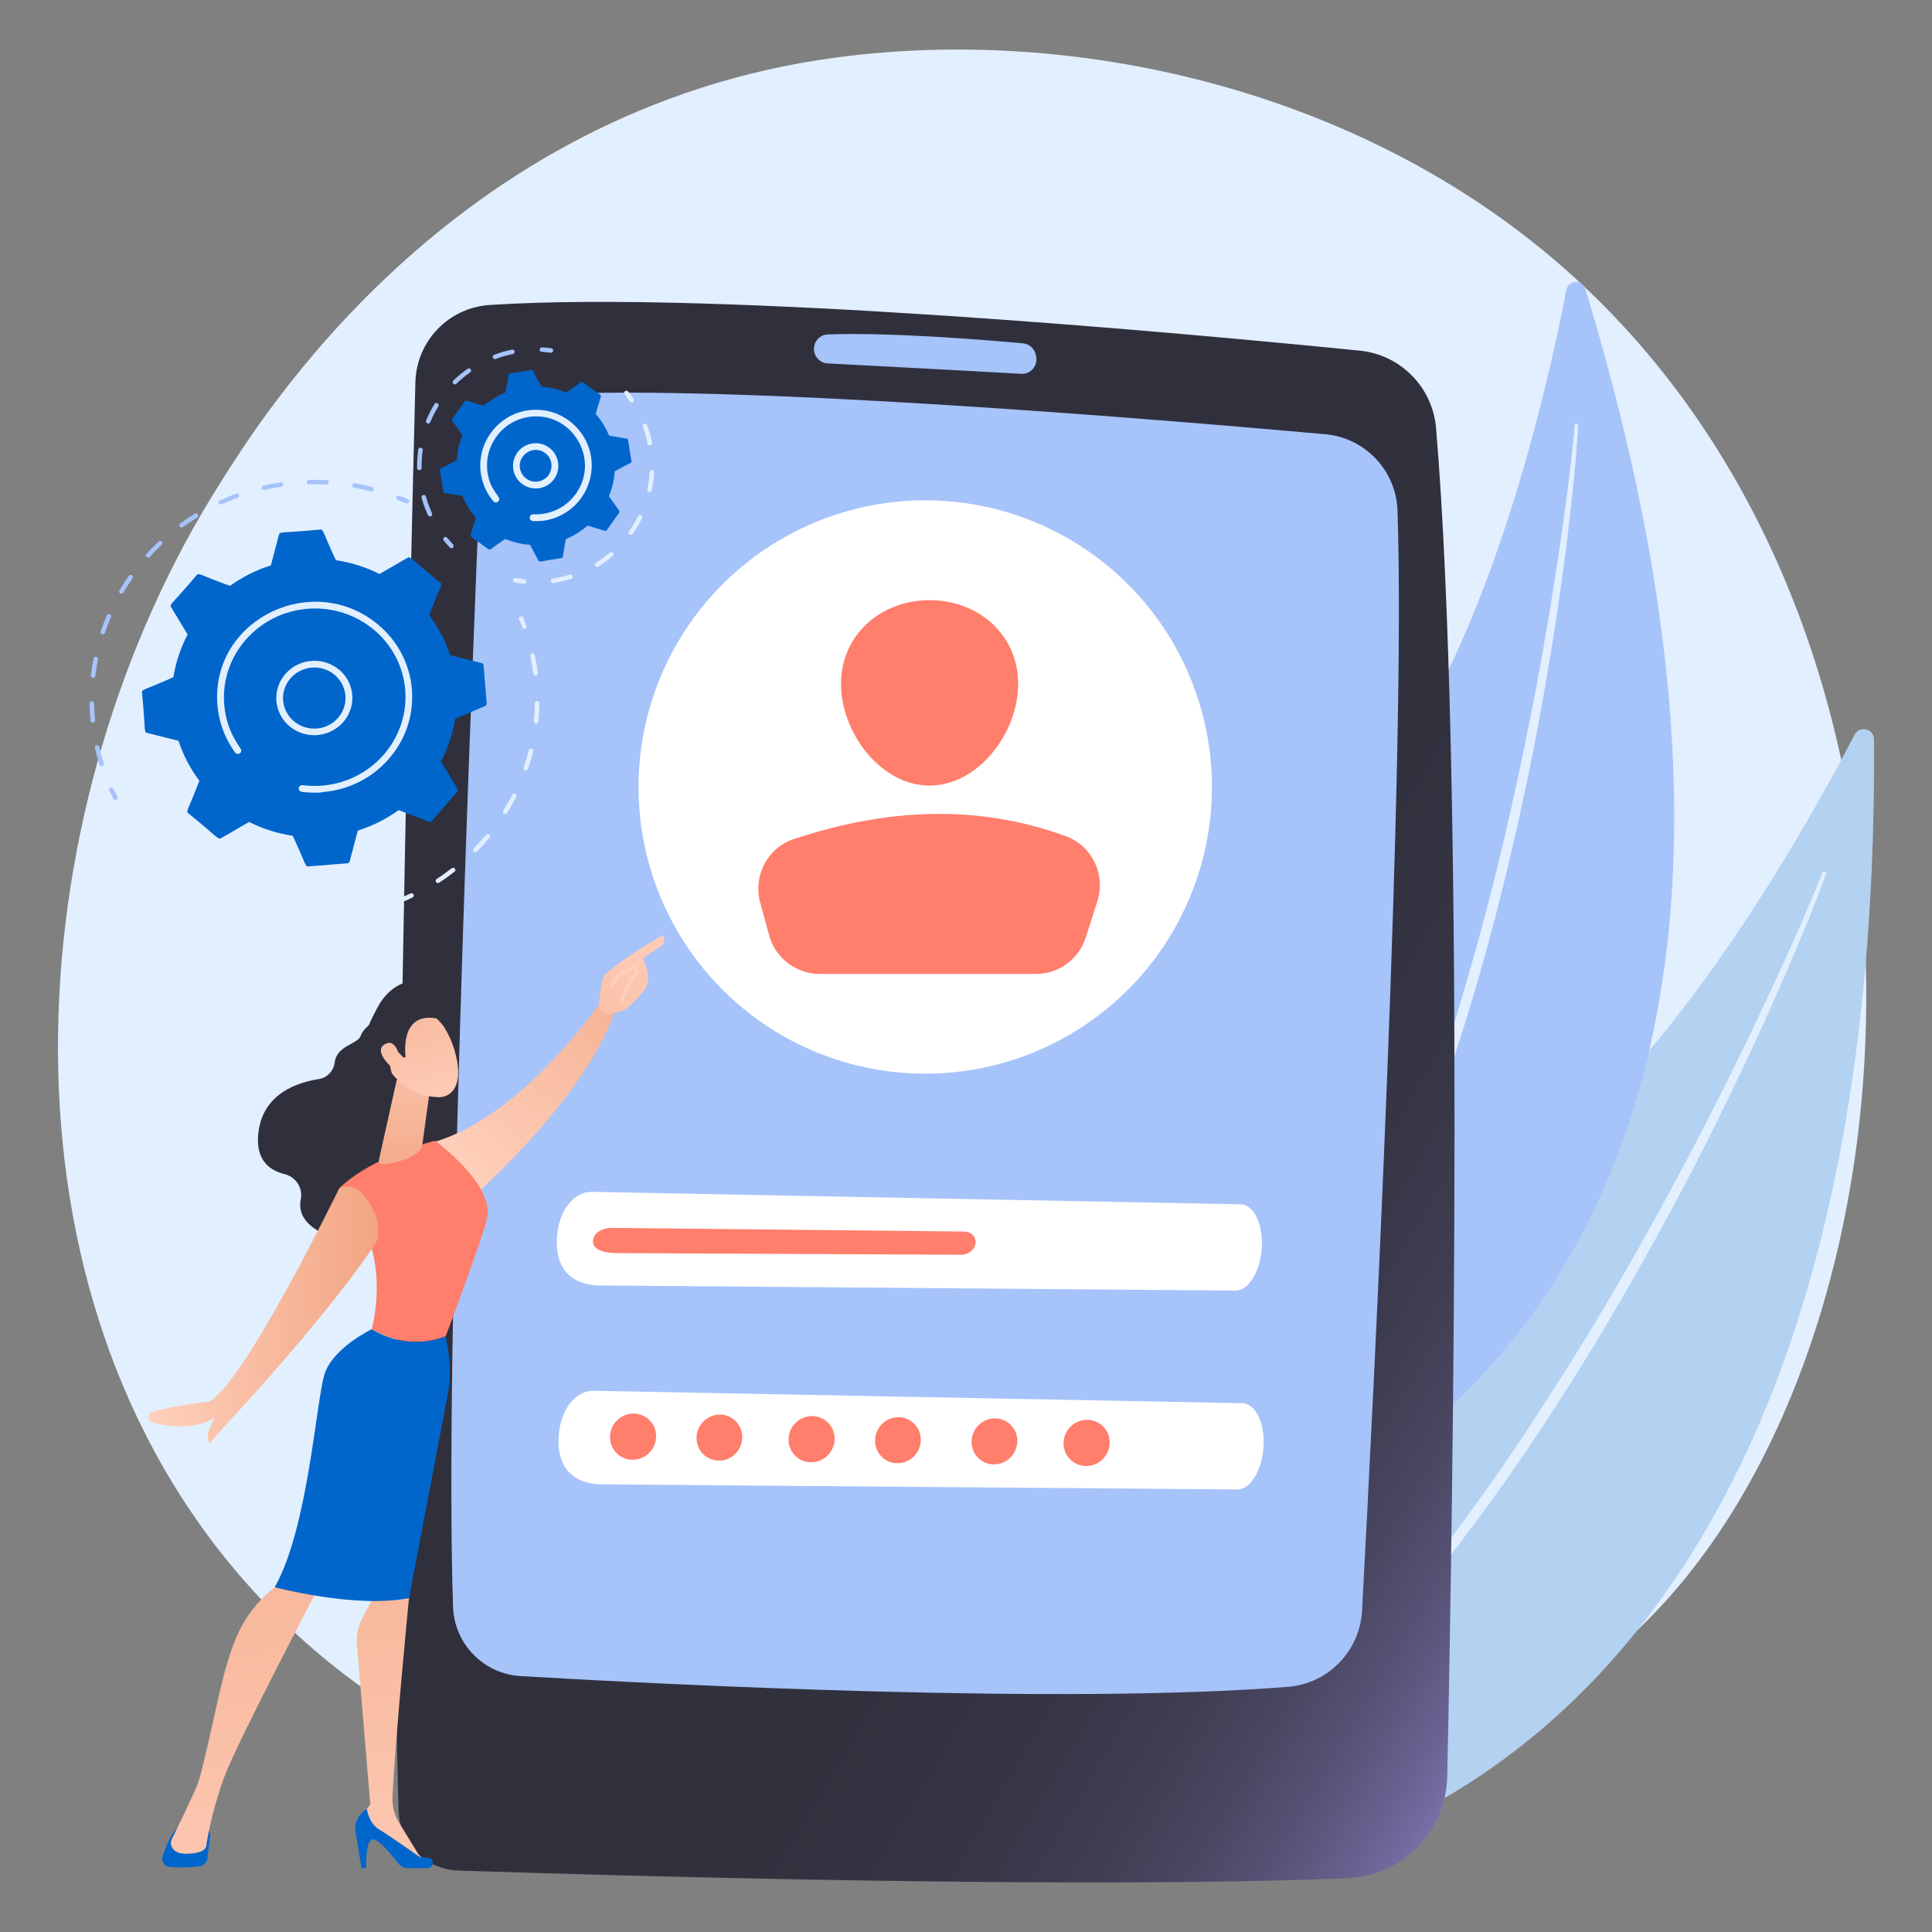 <?xml version="1.0" encoding="UTF-8"?>
<!-- Generator: Adobe Illustrator 27.0.0, SVG Export Plug-In . SVG Version: 6.00 Build 0)  -->
<svg xmlns="http://www.w3.org/2000/svg" xmlns:xlink="http://www.w3.org/1999/xlink" version="1.1" id="Illustration" x="0px" y="0px" viewBox="0 0 2000 2000" style="enable-background:new 0 0 2000 2000;" xml:space="preserve">
<rect x="0" y="0" width="2000" height="2000" fill="#808080" stroke="none"/>
<style type="text/css">
	.st0{fill:#E2EFFF;}
	.st1{fill:#FFFFFF;}
	.st2{opacity:0.3;fill:#0066CC;}
	.st3{fill:#A6C3FA;}
	.st4{fill:url(#SVGID_1_);}
	.st5{fill:#FF7E6C;}
	.st6{fill:#30303C;}
	.st7{fill:url(#SVGID_00000116206498223209509740000005999104390695091873_);}
	.st8{fill:#0066CC;}
	.st9{fill:url(#SVGID_00000116954808554660494170000005967250509175126698_);}
	.st10{fill:url(#SVGID_00000093869718390190025600000000179201750765590156_);}
	.st11{fill:url(#SVGID_00000057840157921290670980000017887308512122309559_);}
	.st12{fill:url(#SVGID_00000175280640847787372950000005598919055061150855_);}
	.st13{fill:url(#SVGID_00000089567888661793910470000005101747955223376294_);}
	.st14{fill:url(#SVGID_00000007408094833762142860000018102205913093129383_);}
	.st15{fill:url(#SVGID_00000036939288962714684950000013930843430790762127_);}
	.st16{fill:url(#SVGID_00000153705533129429402740000012276408064834059144_);}
</style>
<path class="st0" d="M1715,1667.5c-38.4,40.5-74.8,66.6-103.5,87.2C1273.6,1997,873.9,1926.4,789,1909.1  c-125.4-25.5-367.9-74.7-543.2-280.9C-19.4,1316.4,21.9,825,227.6,500.6C265.2,441.3,464,112,868,59.2  c244.5-32,529.5,32.5,735.9,205.4C2037.1,627.6,2006.2,1360.8,1715,1667.5z"></path>
<g>
	<g>
		<path class="st1" d="M1939.9,765.4c-0.1-11-14.9-14.6-20-4.8c-49.1,94.5-185.6,338.2-340.8,450.3    c-252.7,182.5-465.9,520-373.7,737C1205.4,1947.9,1947.8,1965.5,1939.9,765.4z"></path>
		<path class="st2" d="M1939.9,765.4c-0.1-11-14.9-14.6-20-4.8c-49.1,94.5-185.6,338.2-340.8,450.3    c-252.7,182.5-465.9,520-373.7,737C1205.4,1947.9,1947.8,1965.5,1939.9,765.4z"></path>
		<path class="st0" d="M1890.2,904.4c-0.9,3.2-2,5.8-3,8.6l-3.1,8.3l-6.4,16.5c-4.3,11-8.8,21.9-13.3,32.7    c-9,21.7-18.3,43.4-27.9,64.9c-19.1,43.1-39.3,85.6-60.2,127.8c-20.8,42.3-42.8,83.9-65.7,125.1c-22.9,41.2-46.4,82-71.3,122.1    c-49.5,80.2-103.5,157.8-162.7,231.3c-30,36.4-60.9,72.1-93.9,105.8c-33.2,33.5-67.8,65.7-104.6,95.1c-0.8,0.6-2,0.5-2.6-0.3    c-0.6-0.8-0.5-1.9,0.2-2.6l0,0c35.5-30.8,69.3-63.4,101.4-97.6c32.2-34.1,62.4-70.1,91.7-106.8c29.2-36.7,56.9-74.6,83.8-113.1    c26.8-38.5,52.1-78.1,77.1-117.8c49.7-79.7,95.1-162,138.2-245.5c21.5-41.8,42.1-84,62-126.6c10-21.3,19.8-42.7,29.3-64.1l14-32.3    l6.8-16.2l3.3-8.1c1-2.7,2.2-5.6,3-7.9l0.1-0.4c0.3-1,1.4-1.5,2.3-1.1C1890,902.5,1890.5,903.5,1890.2,904.4z"></path>
	</g>
	<g>
		<path class="st3" d="M1641.1,299.1c-3.1-10.1-17.6-9.3-19.6,1c-19.3,100.1-77.9,360.8-189.7,506    c-181.9,236.3-285.4,603.9-141.7,777.9C1290.1,1584,1975.8,1397.6,1641.1,299.1z"></path>
		<path class="st0" d="M1633.5,440.2c0,3.2-0.2,5.9-0.3,8.7l-0.6,8.4l-1.3,16.9c-1,11.2-2.1,22.4-3.2,33.6    c-2.4,22.4-5,44.8-7.8,67.1c-5.8,44.7-12.7,89.2-20.4,133.7c-7.6,44.4-16.4,88.7-26.1,132.7c-9.8,44-20.2,87.9-32.1,131.4    c-23.5,87.1-51.8,172.9-86.1,256.5c-17.6,41.6-36.2,82.7-57.2,122.7c-21.3,39.8-44.3,78.7-70,115.8c-0.6,0.8-1.7,1-2.5,0.5    c-0.8-0.6-1-1.6-0.5-2.5l0,0c24.2-37.9,46.2-77,66.4-117.2c20.2-40.1,38.1-81.3,54.9-122.9c16.8-41.6,31.9-84,46-126.6    c14.1-42.6,26.5-85.8,38.6-129.1c23.8-86.6,43-174.5,59.8-262.8c8.3-44.2,15.7-88.5,22.3-133c3.3-22.2,6.5-44.5,9.4-66.8l4-33.5    l1.8-16.8l0.8-8.4c0.2-2.7,0.5-5.7,0.6-8.1l0-0.4c0-1,0.9-1.8,1.9-1.7C1632.8,438.5,1633.5,439.3,1633.5,440.2z"></path>
	</g>
</g>
<g>
	<linearGradient id="SVGID_1_" gradientUnits="userSpaceOnUse" x1="771.647" y1="1049.499" x2="1715.232" y2="1606.551">
		<stop offset="0" style="stop-color:#30303C"></stop>
		<stop offset="0.422" style="stop-color:#31313E"></stop>
		<stop offset="0.574" style="stop-color:#363545"></stop>
		<stop offset="0.683" style="stop-color:#3E3C50"></stop>
		<stop offset="0.77" style="stop-color:#494661"></stop>
		<stop offset="0.845" style="stop-color:#585377"></stop>
		<stop offset="0.912" style="stop-color:#6A6393"></stop>
		<stop offset="0.971" style="stop-color:#7F76B2"></stop>
		<stop offset="1" style="stop-color:#8C81C5"></stop>
	</linearGradient>
	<path class="st4" d="M430,395.8c-6.5,260.7-27.4,1159.9-17.4,1478.6c1.1,33.8,28.1,60.9,61.9,62c167,5.5,647.3,19.3,920.4,7.9   c56.9-2.4,102.1-48.5,103.3-105.4c5.7-273.6,18.2-1043.3-11.6-1395.8c-3.6-42.2-36.7-75.9-78.9-80.1   c-181.8-18.2-664.8-62.7-900.7-47.3C464.4,318.4,431,353.2,430,395.8z"></path>
	<path class="st3" d="M497.8,476.9c-9.1,213.5-37.9,923.8-28.8,1186.5c1.3,38.4,31.6,69.4,69.9,71.7   c157.9,9.2,562.9,29.6,794.4,11.1c41.7-3.3,74.4-37.1,76.7-78.8c11.7-217.8,45.4-879.2,36.7-1138.9c-1.4-41.4-33.5-75.3-74.8-79   c-170.8-15.3-609.5-51.8-806.3-41.1C528.8,410.2,499.4,439.9,497.8,476.9z"></path>
	<path class="st3" d="M842.6,361.2L842.6,361.2c0,8,6.2,14.6,14.2,15c39.4,2.1,150.5,7.9,200.2,10.8c9.8,0.6,17.5-8.2,15.6-17.9   l-0.3-1.6c-1.3-6.6-6.7-11.5-13.4-12.1c-33.6-3.1-134.8-11.6-201.9-9.2C849,346.4,842.6,353.1,842.6,361.2z"></path>
</g>
<path class="st1" d="M1284.4,1246.7l-671.3-12.9c-21.9-0.4-38.4,25.1-36.6,56.6c1.8,31.3,24.6,40.7,46.1,40.3l656.7,5.3  c13.5-0.2,25.4-20,26.9-44.3C1307.7,1267.2,1298,1247,1284.4,1246.7z"></path>
<path class="st1" d="M1286.2,1452.6l-671.3-12.9c-21.9-0.4-38.4,25.1-36.6,56.6c1.8,31.3,24.6,40.7,46.1,40.3l656.7,5.3  c13.5-0.2,25.4-20,26.9-44.3C1309.5,1473.1,1299.8,1452.9,1286.2,1452.6z"></path>
<path class="st5" d="M998,1274.9l-364.3-3.8c-11.9-0.1-20.8,6.7-19.8,15.2c1,8.4,13.4,10.9,25,10.9l356.4,1.7  c7.3,0,13.8-5.4,14.6-11.9C1010.6,1280.4,1005.4,1275,998,1274.9z"></path>
<g>
	<path class="st6" d="M396.8,1051.6c0,0-19.7,9.6-23.4,20.6c-2.9,8.8-24.7,10-26.9,27.4c-1.1,9-7.8,16.2-16.7,17.5   c-22.3,3.4-56.6,15-62.1,53.7c-4.2,29.5,10.9,40.7,26.7,44.6c11.6,2.8,19.3,14.1,17,25.8c-2.3,11.2,1.1,24.2,20.6,34.5   c43.6,23,87.2-54.5,87.2-54.5l8.9-135.4L396.8,1051.6z"></path>
	
		<linearGradient id="SVGID_00000048480985629411005870000002481154213762907019_" gradientUnits="userSpaceOnUse" x1="465.779" y1="1223.136" x2="689.492" y2="932.581">
		<stop offset="0" style="stop-color:#FFD1BD"></stop>
		<stop offset="1" style="stop-color:#F2A583"></stop>
	</linearGradient>
	<path style="fill:url(#SVGID_00000048480985629411005870000002481154213762907019_);" d="M634.1,1019.5c0,0-87.1,137.8-190.7,164.4   c0,0,20.2,57.5,35.8,64.1c0,0,127.4-106.3,160.2-208.8L634.1,1019.5z"></path>
	<path class="st8" d="M217.5,1900.5l-2.8,23.2c-0.5,4.4-4,7.9-8.4,8.4c-7.4,0.8-19.4,1.7-31.1,0.5c-5.1-0.5-8.5-5.7-6.9-10.6   c2.8-9,8.1-22.4,15.6-30.3h25.7C214.4,1891.7,218.1,1895.8,217.5,1900.5z"></path>
	
		<linearGradient id="SVGID_00000119091933997789931290000007908443868586400129_" gradientUnits="userSpaceOnUse" x1="-1302.671" y1="2108.14" x2="-1231.258" y2="1273.497" gradientTransform="matrix(-1 0 0 1 -875.433 0)">
		<stop offset="0" style="stop-color:#FFD1BD"></stop>
		<stop offset="1" style="stop-color:#F2A583"></stop>
	</linearGradient>
	<path style="fill:url(#SVGID_00000119091933997789931290000007908443868586400129_);" d="M419.1,1628.7l4.3,25.6   c0,0-14.5,147.4-17.1,206.3c-0.4,9.2,2,18.4,6.8,26.3l25.3,41.1l-64.3-37.9l-1.3-7.8l10.5-14.5l-13.8-165.1   c-0.8-9.7,1.2-19.4,5.8-28l13.3-25L419.1,1628.7z"></path>
	<path class="st8" d="M442.7,1933.9h-20.5c-3.8,0-7.5-1.8-9.8-4.8c-6.4-8.3-19.6-24.5-26-25c-8.5-0.6-7.4,29.8-7.4,29.8h-4.8   l-6.1-37.7c-1.5-9.5,3.2-18.9,11.7-23.3l0,0c0,0,1.9,14.4,12.5,20.8c10.6,6.4,43,29.2,43,29.2s4-0.6,8.3,0.2   C450.2,1924.3,449.3,1933.9,442.7,1933.9z"></path>
	
		<linearGradient id="SVGID_00000173842096117092507870000010706574079151061387_" gradientUnits="userSpaceOnUse" x1="-1159.019" y1="2120.559" x2="-1087.587" y2="1285.697" gradientTransform="matrix(-1 0 0 1 -875.433 0)">
		<stop offset="0" style="stop-color:#FFD1BD"></stop>
		<stop offset="1" style="stop-color:#F2A583"></stop>
	</linearGradient>
	<path style="fill:url(#SVGID_00000173842096117092507870000010706574079151061387_);" d="M331,1640.9c0,0-85.2,161.7-98.8,198.6   c-13.5,36.9-18.3,67.7-18.5,70.6c-0.3,4.6-6,8.9-21.6,8.9c-8.1,0-12-3.2-13.9-6.4c-1.6-2.7-1.7-6-0.3-8.8   c4.9-10,20.6-41.9,26.4-56.3c6.9-17.3,21.8-95.5,30-122.7c8.2-27.2,17.4-56.7,52.9-83.9C287.2,1640.9,311.6,1617,331,1640.9z"></path>
	<path class="st5" d="M384.9,1375.9c22-93.2-33.7-145.9-33.7-145.9c35.1-33.7,99.2-49.1,99.2-49.1s61.1,44.7,53.9,79.6   c-4.2,20.5-42.9,122.7-42.9,122.7S425.5,1400.3,384.9,1375.9z"></path>
	<path class="st8" d="M336.1,1422.1c8.9-27,48.7-46.1,48.7-46.1c40.6,24.4,76.4,7.4,76.4,7.4s8,30.7,2.5,59.2   c-5.5,28.5-40.3,211.7-40.3,211.7c-54.8,11.1-139-11.2-139-11.2C319.3,1581.2,327.2,1449,336.1,1422.1z"></path>
	
		<linearGradient id="SVGID_00000083771768100997509870000017756444418182170777_" gradientUnits="userSpaceOnUse" x1="433.757" y1="1017.097" x2="410.567" y2="1243.54">
		<stop offset="0" style="stop-color:#FFD1BD"></stop>
		<stop offset="1" style="stop-color:#F2A583"></stop>
	</linearGradient>
	<path style="fill:url(#SVGID_00000083771768100997509870000017756444418182170777_);" d="M410.4,1119.4l-17.9,80.3   c-1.7,7.1,4.7,5.9,11.9,4.6c11.7-2.2,26.8-6.8,31.8-15.9c0.5-0.9,0.8-2,0.9-3l7.7-55.7c0.6-4.4-1.8-8.7-5.9-10.5l-14.8-6.6   C418.5,1110.1,411.9,1113.4,410.4,1119.4z"></path>
	<g>
		
			<linearGradient id="SVGID_00000177483755099634797830000006774837553507829397_" gradientUnits="userSpaceOnUse" x1="-1493.758" y1="983.183" x2="-1376.709" y2="774.874" gradientTransform="matrix(-0.981 -0.194 -0.194 0.981 -815.239 -87.398)">
			<stop offset="0" style="stop-color:#FFD1BD"></stop>
			<stop offset="1" style="stop-color:#F2A583"></stop>
		</linearGradient>
		<path style="fill:url(#SVGID_00000177483755099634797830000006774837553507829397_);" d="M444.6,1046.2c0,0,19,12.9,27.2,45.7    c8.2,32.8-5.1,44.6-18.7,43.9c-13.6-0.7-33.4-4.9-50.5-28.5C385.5,1083.8,419.7,1030.5,444.6,1046.2z"></path>
		<path class="st6" d="M419.9,1094.1c0,0-7-47,32.1-39.8l7.9,8.2c0,0,19.1-21.5-2-37.8c-21.1-16.3-50.5-12.1-66.7,17.5    c-16.2,29.6-22.1,50.4-8.5,68.8c13.6,18.4,23.8,2.6,23.8,2.6s-6.2-15.9-1.1-22.8c5.2-6.8,11.9,4,11.9,4L419.9,1094.1z"></path>
		
			<linearGradient id="SVGID_00000078724369762107826140000016043056555246203291_" gradientUnits="userSpaceOnUse" x1="-1468.843" y1="997.184" x2="-1351.795" y2="788.877" gradientTransform="matrix(-0.981 -0.194 -0.194 0.981 -815.239 -87.398)">
			<stop offset="0" style="stop-color:#FFD1BD"></stop>
			<stop offset="1" style="stop-color:#F2A583"></stop>
		</linearGradient>
		<path style="fill:url(#SVGID_00000078724369762107826140000016043056555246203291_);" d="M414.5,1098.1c0,0-3.4-24.2-15.8-17.3    c-12.4,6.9,4.5,22.6,11.2,27.9L414.5,1098.1z"></path>
	</g>
	<g>
		
			<linearGradient id="SVGID_00000165230613577576412530000002116203026824527036_" gradientUnits="userSpaceOnUse" x1="479.75" y1="1233.894" x2="703.464" y2="943.339">
			<stop offset="0" style="stop-color:#F2A583"></stop>
			<stop offset="1" style="stop-color:#FFD1BD"></stop>
		</linearGradient>
		<path style="fill:url(#SVGID_00000165230613577576412530000002116203026824527036_);" d="M633.5,1047.8c0.3,2.8-10.3,4.8-13.7-7.3    c0.9-5.3,2.6-28.3,6.6-31.9c21.5-19.1,59.8-40.5,59.8-40.5c4.3,6.5-1.3,10.8-1.3,10.8l-19.1,12.9c2,6.6,4.9,12.4,5.2,20    c0.2,5.7-1.9,11.3-5.7,15.6c-3.8,4.3-8.9,10-13.5,14.2C643.1,1049.8,633.5,1047.8,633.5,1047.8z"></path>
		
			<linearGradient id="SVGID_00000160185756600911950280000003292290033524833446_" gradientUnits="userSpaceOnUse" x1="649.359" y1="990.364" x2="669.82" y2="852.589">
			<stop offset="0" style="stop-color:#FFD1BD"></stop>
			<stop offset="1" style="stop-color:#F2A583"></stop>
		</linearGradient>
		<path style="fill:url(#SVGID_00000160185756600911950280000003292290033524833446_);" d="M643.9,1038.4l-2.9-1.2    c0.4-0.9,9.6-23.2,14-27.9c1.7-1.8,2.5-3.3,2.4-4.5c0-0.7-0.4-1.3-1-2l-15.5,8.3l-6.8,10.7l-2.6-1.7l7.3-11.4l18.1-9.7l0.8,0.7    c1.8,1.5,2.8,3.1,2.9,4.9c0.1,2.2-0.9,4.4-3.3,6.9C653.9,1015,646.5,1032.1,643.9,1038.4z"></path>
	</g>
	
		<linearGradient id="SVGID_00000057853582930582261330000013333652554096126902_" gradientUnits="userSpaceOnUse" x1="153.61" y1="1361.272" x2="391.847" y2="1361.272">
		<stop offset="0" style="stop-color:#FFD1BD"></stop>
		<stop offset="1" style="stop-color:#F2A583"></stop>
	</linearGradient>
	<path style="fill:url(#SVGID_00000057853582930582261330000013333652554096126902_);" d="M351.2,1230.1c0,0-99,203.2-134.8,220.9   c0,0-36.4,3.8-58.7,10.5c-5.6,1.7-5.4,9.6,0.2,11.2c15.5,4.2,41.2,7.8,64.7-5c0,0-12.6,19-5.3,26.3c0,0,16.9-20,23.2-26.3   c5.6-5.6,106.9-116.1,149.5-182.7c3.4-5.4,1.1-21.4-1.3-27.3C383.3,1244.1,371.1,1222.3,351.2,1230.1z"></path>
</g>
<g>
	<circle class="st1" cx="957.8" cy="814.7" r="296.8"></circle>
	<g>
		<path class="st5" d="M1054,707.9c0,50.6-41.1,105.3-91.7,105.3c-50.6,0-91.7-54.7-91.7-105.3c0-50.6,41.1-86.6,91.7-86.6    C1013,621.3,1054,657.2,1054,707.9z"></path>
		<path class="st5" d="M848.6,1008.2h223.8c23.6,0,44.4-15.2,51.6-37.7l12-37.6c8.8-27.6-5.5-57.4-32.7-67.3    c-91.1-33.3-185.3-29-281.8,3.1c-27,9-42,37.9-34.6,65.4l9.3,34.2C802.7,991.8,824.1,1008.2,848.6,1008.2z"></path>
	</g>
</g>
<path class="st5" d="M679.2,1487.5c-0.4,13.2-11.4,23.8-24.6,23.6c-13.2-0.1-23.5-11-23.1-24.2s11.5-23.8,24.6-23.6  C669.3,1463.5,679.6,1474.3,679.2,1487.5z"></path>
<path class="st5" d="M768.4,1488.5c-0.4,13.1-11.3,23.7-24.4,23.5c-13.1-0.1-23.3-10.9-22.9-24.1c0.4-13.2,11.4-23.7,24.4-23.5  C758.6,1464.6,768.8,1475.4,768.4,1488.5z"></path>
<path class="st5" d="M864,1490.1c-0.4,13.2-11.4,23.8-24.6,23.6c-13.2-0.1-23.5-11-23.1-24.2c0.4-13.2,11.5-23.8,24.6-23.6  C854.1,1466.1,864.4,1476.9,864,1490.1z"></path>
<path class="st5" d="M1053.1,1492.4c-0.4,13.1-11.3,23.7-24.4,23.5c-13.1-0.1-23.3-10.9-22.9-24.1s11.4-23.7,24.4-23.5  C1043.3,1468.5,1053.6,1479.2,1053.1,1492.4z"></path>
<path class="st5" d="M1148.7,1494c-0.4,13.2-11.4,23.8-24.6,23.6c-13.2-0.1-23.5-11-23.1-24.2c0.4-13.2,11.5-23.8,24.6-23.6  C1138.9,1469.9,1149.2,1480.8,1148.7,1494z"></path>
<path class="st5" d="M953.2,1491.2c-0.4,13.1-11.3,23.7-24.4,23.5c-13.1-0.1-23.3-10.9-22.9-24.1c0.4-13.2,11.4-23.7,24.4-23.5  C943.4,1467.3,953.6,1478,953.2,1491.2z"></path>
<g>
	<g>
		<g>
			<path class="st3" d="M119.5,828.1c-0.9,0-1.8-0.4-2.2-1.3c-1.4-2.7-2.8-5.5-4.1-8.4c-0.5-1.2,0-2.5,1.2-3     c2.9-1.3,3.3,1.9,7.1,9.3c0.6,1.1,0.1,2.5-1,3.1C120.2,828.1,119.9,828.1,119.5,828.1z"></path>
			<path class="st3" d="M102.9,791.5c-1.8-5.6-3.3-11.4-4.6-17.2c-0.3-1.2,0.5-2.5,1.8-2.7c3.5-0.7,2.1,1.9,7.3,18.6     c0.4,1.2-0.3,2.5-1.6,2.9C104.5,793.4,103.2,792.7,102.9,791.5z M93.7,745.9c-0.6-5.9-0.9-11.9-1-17.7c-0.1-3.1,4.6-3.1,4.7-0.1     c0.1,5.8,0.4,11.6,1,17.4c0.1,1.3-0.8,2.4-2.1,2.5C94.9,748,93.8,747.1,93.7,745.9z M94.1,699.3c0.7-5.9,1.6-11.8,2.7-17.6     c0.6-3,5.2-2.1,4.6,0.9c-1.1,5.7-2,11.5-2.7,17.2C98.4,702.8,93.7,702.3,94.1,699.3z M105.7,656.6c-1.2-0.4-1.9-1.7-1.5-2.9     c1.9-5.6,4-11.2,6.4-16.7c1.2-2.8,5.5-1,4.3,1.8c-2.3,5.3-4.4,10.8-6.2,16.3C108.3,656.4,106.9,657,105.7,656.6z M124.5,614.3     c-1.1-0.6-1.5-2-0.9-3.1c3-5.1,6.3-10.2,9.7-15.1c1.8-2.5,5.6,0.1,3.9,2.6c-3.3,4.8-6.5,9.7-9.5,14.8     C127.1,614.6,125.6,614.9,124.5,614.3z M153.4,577.2c-0.6,0-1.2-0.2-1.6-0.6c-1-0.8-1.1-2.3-0.2-3.2c4-4.4,8.3-8.7,12.6-12.8     c0.9-0.9,2.4-0.9,3.3,0.1c0.9,0.9,0.9,2.4-0.1,3.2c-4.3,4-8.4,8.2-12.3,12.6C154.6,576.9,154,577.2,153.4,577.2z M188.1,546     c-0.7,0-1.5-0.3-2-0.9c-0.8-1-0.6-2.5,0.5-3.2c4.8-3.5,9.9-6.9,15-10.1c1.1-0.7,2.5-0.4,3.2,0.7c0.7,1.1,0.4,2.5-0.7,3.2     c-5,3.1-9.9,6.4-14.7,9.9C189,545.8,188.6,545.9,188.1,546z M226.4,521c-0.5-1.1,0-2.5,1.1-3c5.5-2.5,11.1-4.8,16.8-6.9     c2.9-1.1,4.5,3.2,1.6,4.3c-5.5,2-11.1,4.3-16.4,6.7C228.4,522.6,227,522.1,226.4,521z M384,508.6c-17.1-4.4-19.9-3-19.3-6.4     c0.2-1.2,1.5-2.1,2.7-1.9c5.9,1,11.9,2.3,17.7,3.8C388.2,504.9,387,509.3,384,508.6z M270.9,505.5c-0.3-1.2,0.5-2.5,1.8-2.8     c5.9-1.3,11.9-2.5,17.8-3.4c3.1-0.5,3.8,4.1,0.7,4.5c-5.9,0.9-11.7,2-17.5,3.3C272.4,507.5,271.2,506.7,270.9,505.5z      M337.8,501.6c-17.6-0.9-20.1,1.1-20.2-2.4c-0.1-2.2,2.5-2.5,2.3-2.4c6.1-0.2,12.2-0.1,18.2,0.2c1.3,0.1,2.3,1.1,2.2,2.4     C340.2,500.6,339.2,501.6,337.8,501.6z"></path>
			<path class="st3" d="M420.1,521.1c-7.2-3.2-11-3.7-9.8-6.6c0.5-1.2,1.9-1.7,3.1-1.3c7.6,3,11.1,4,9.9,6.7     C422.8,520.8,421.2,521.6,420.1,521.1z"></path>
		</g>
		<g>
			<path class="st0" d="M543,651.1c-1,0-2-0.6-2.3-1.5c-1-2.8-2.1-5.7-3.3-8.5c-0.5-1.2,0.1-2.5,1.3-3c1.2-0.5,2.6,0.1,3,1.3     c1.2,2.8,2.3,5.8,3.3,8.7c0.4,1.2-0.2,2.5-1.4,2.9C543.5,651.1,543.3,651.1,543,651.1z"></path>
			<path class="st0" d="M327.7,952c-6.5,0.1-13.1-0.1-19.6-0.6c-1.3-0.1-2.3-1.2-2.2-2.5c0.3-3.6,2.7-1.3,21.7-1.6     c1.3,0,2.4,1,2.4,2.3C330.1,951.9,327.5,952.1,327.7,952z M356.8,947.6c-0.5-3.5,2.4-1.9,20.8-6.1c1.3-0.3,2.5,0.5,2.8,1.7     c0.3,1.2-0.5,2.5-1.8,2.8c-6.3,1.4-12.8,2.7-19.2,3.6C358.1,949.7,356.9,948.8,356.8,947.6z M276.7,947.1     c-6.3-1.3-12.7-2.9-18.9-4.8c-1.2-0.4-1.9-1.6-1.6-2.9c1.1-3.4,2.9-0.7,21.5,3.1c1.3,0.3,2.1,1.5,1.8,2.7     C279.2,946.6,278,947.4,276.7,947.1z M408.3,936.9c-1,0-1.9-0.5-2.3-1.5c-0.5-1.2,0.1-2.5,1.4-3c6-2.2,11.9-4.8,17.6-7.5     c1.2-0.6,2.6-0.1,3.1,1.1c0.6,1.1,0.1,2.5-1.1,3.1c-5.8,2.8-11.9,5.3-18,7.6C408.8,936.9,408.5,936.9,408.3,936.9z M453.4,914.1     c-0.8,0-1.6-0.3-2-1c-0.7-1.1-0.4-2.5,0.7-3.2c5.3-3.5,10.5-7.2,15.5-11.1c1-0.8,2.5-0.6,3.3,0.4c0.8,1,0.6,2.4-0.4,3.2     c-5.1,4-10.4,7.8-15.8,11.3C454.2,914,453.8,914.1,453.4,914.1z M492.2,882.1c-0.6,0-1.2-0.2-1.7-0.6c-0.9-0.9-1-2.3-0.1-3.2     c4.4-4.5,8.7-9.2,12.7-14.1c0.8-1,2.3-1.1,3.3-0.3c1,0.8,1.2,2.2,0.4,3.2c-4.1,5-8.4,9.8-12.9,14.4     C493.4,881.9,492.8,882.1,492.2,882.1z M523.1,842.7c-0.4,0-0.9-0.1-1.3-0.3c-1.1-0.7-1.5-2.1-0.8-3.1c3.3-5.3,6.4-10.9,9.2-16.5     c0.6-1.1,2-1.6,3.1-1c1.2,0.6,1.6,1.9,1.1,3.1c-2.9,5.7-6,11.3-9.4,16.8C524.6,842.3,523.8,842.7,523.1,842.7z M543.6,797.5     c-3.5-1.1-0.7-2.8,3.8-20.9c0.7-2.9,5.3-1.9,4.6,1.1c-1.5,6.2-3.4,12.4-5.4,18.4C546.1,797.2,544.8,797.9,543.6,797.5z      M554.7,749c-3.6-0.3-1.3-2.6-1-21.2c0.1-3,4.7-3,4.7,0.1c-0.1,6.4-0.5,12.8-1.1,19.1C557.2,748.3,556,749.2,554.7,749z      M554.5,699.4c-1.2,0-2.3-0.8-2.4-2c-0.8-6.2-1.8-12.4-3.1-18.5c-0.3-1.2,0.6-2.5,1.8-2.7c1.3-0.3,2.5,0.5,2.8,1.8     c1.3,6.2,2.4,12.5,3.1,18.9c0.2,1.3-0.8,2.4-2.1,2.6C554.7,699.4,554.6,699.4,554.5,699.4z"></path>
			<path class="st0" d="M227.9,931.2c-7.4-3.3-10.9-4.5-9.5-7.1c1.5-2.8,3.9-0.5,11.5,3c1.2,0.5,1.7,1.9,1.1,3     C230.5,931.3,229.1,931.8,227.9,931.2z"></path>
		</g>
		<g>
			<path class="st8" d="M228.8,867.7l29-16.8c14,7,29.2,11.9,45.2,14.3c13.7,29,12.6,32,16.2,31.7l40.3-3.2c1.2-0.1,2.2-0.9,2.5-2     l8.4-31.9c15.4-4.8,29.7-12.1,42.3-21.2l31.3,12c1.1,0.4,2.4,0.1,3.1-0.8l26.2-30.1c0.8-0.9,0.9-2.1,0.3-3.1l-17.1-28.3     c7.2-13.7,12.2-28.6,14.7-44.2l30.9-13.2c1.1-0.5,1.7-1.5,1.7-2.7l-3.2-39.4c-0.1-1.2-0.9-2.1-2.1-2.4l-32.6-8.2     c-4.9-15.1-12.3-29-21.6-41.3c11.4-30.2,14.3-31.4,11.5-33.7c-30.6-24.6-30.7-27.7-33.9-25.8l-29,16.8c-14-7-29.2-11.9-45.2-14.3     c-13.7-29-12.6-32-16.2-31.7c-40,3.8-41.8,1.8-42.7,5.2l-8.4,31.9c-15.4,4.8-29.7,12.1-42.3,21.2c-30.5-10.9-32.1-13.9-34.5-11.2     c-25.4,30.2-28.4,30.1-26.5,33.2l17.1,28.3c-7.2,13.7-12.2,28.6-14.7,44.2c-29.2,13.2-32.8,12.3-32.5,15.9     c3.8,38.9,1.7,40.9,5.2,41.8l32.6,8.2c4.9,15.1,12.3,29,21.6,41.3c-11.4,30.1-14.3,31.4-11.5,33.7     C225.4,866.4,225.6,869.6,228.8,867.7z"></path>
			<path class="st0" d="M288.1,735c-7-20.1,4.1-42,24.7-48.9c20.6-6.8,43,3.9,49.9,24c7,20.1-4.1,42-24.7,48.9l0,0     C317.4,765.9,295,755.1,288.1,735z M336.9,755.8L336.9,755.8L336.9,755.8z M315,692.7c-16.7,5.5-26.1,23.4-20.3,40.1     c5.7,16.5,24.1,25.4,41,19.8c16.9-5.6,26-23.6,20.3-40.1C350.3,695.9,331.9,687,315,692.7z"></path>
			<path class="st0" d="M329.7,820.5L329.7,820.5c-5.8,0.2-11.6,0-17.4-0.8c-1.7-0.2-3-1.6-3.1-3.3c0-0.2,0-0.4,0-0.6     c0.3-1.9,2-3.2,4-3c6.6,0.9,13.3,1,20,0.5l0,0c50.4-4,88.4-46.3,86.5-95.2c0-1.2-0.1-2.5-0.2-3.8c-4.1-50.8-49.5-88.2-101.1-84.1     c-51.5,4.1-90.3,48.3-86.3,98.9c2.4,30.1,17.6,44.7,17.7,47.8c0.1,3.4-4.4,4.9-6.4,2.1c-11-15.1-17.8-33.6-18.6-53.4     c-3.4-85.7,99.8-134.6,166.5-79.1c20.5,17.1,33,41,35.1,67.2c0.1,1.4,0.2,2.7,0.2,4.1c1,24.8-7.5,48.8-24.1,67.8     c-17.5,20.1-42,32.3-68.9,34.4C332.5,820.4,331.1,820.5,329.7,820.5z"></path>
		</g>
	</g>
	<g>
		<path class="st8" d="M523,557.9c8.1,3.4,16.7,5.5,25.7,6.1l8.8,16.5c1,1.8,2.2,0.3,23.8-2.8c2-0.3,1-1.8,4.5-19.7    c8.3-3.4,15.9-8.1,22.5-13.9l17.9,5.4c2,0.6,1.8-1.3,14.9-18.8c0.4-0.5,0.4-1.2,0-1.8l-10.8-15.3c3.4-8.1,5.5-16.7,6.1-25.7    c15.6-8.8,17.6-8.4,17.3-10.4c-3.9-21.9-2.8-23.1-4.8-23.4l-18.4-3.2c-3.4-8.3-8.1-15.9-13.9-22.5l5.4-17.9    c0.6-2-1.3-1.8-18.8-14.9c-1.6-1.2-1.9,0.5-17.1,10.8c-8.1-3.4-16.7-5.5-25.7-6.1l-8.8-16.5c-1-1.8-2.2-0.3-23.8,2.8    c-2,0.3-1,1.7-4.5,19.7c-8.3,3.4-15.9,8.1-22.5,13.9l-17.9-5.4c-0.6-0.2-1.3,0-1.7,0.6l-13.2,18.2c-0.4,0.5-0.4,1.2,0,1.8    l10.8,15.3c-3.4,8.1-5.5,16.7-6.1,25.7c-15.6,8.8-17.6,8.4-17.3,10.4c3.9,21.9,2.8,23.1,4.8,23.4l18.4,3.2    c3.4,8.3,8.1,15.9,13.9,22.5c-4.8,17.2-6.5,18.4-4.9,19.6l18.2,13.2C507.5,569.9,507.8,568.1,523,557.9z"></path>
		<g>
			<path class="st0" d="M533,491.5c-5.1-11.9,0.4-25.7,12.3-30.8c11.9-5.1,25.7,0.4,30.8,12.3c5.1,11.9-0.4,25.7-12.3,30.8l0,0     C551.9,508.8,538.1,503.3,533,491.5z M562.4,500.5L562.4,500.5L562.4,500.5z M539.4,488.7c3.6,8.3,13.3,12.2,21.6,8.6l0,0     c13.4-5.8,13.2-25-0.4-30.4C547.1,461.6,533.6,475.3,539.4,488.7z"></path>
			<g>
				<path class="st3" d="M465.7,566.8c-2.2-2.3-4.3-4.7-6.3-7.1c-0.8-1-0.7-2.5,0.3-3.3c2.5-2,3.7,1.3,9.3,7.2      c0.9,0.9,0.9,2.4-0.1,3.3C468,567.8,466.6,567.8,465.7,566.8z"></path>
				<path class="st3" d="M443,533.3c-2.6-5.6-4.8-11.7-6.6-18c-0.8-3,3.7-4.2,4.5-1.3c4.6,16.4,8.8,18.8,5.2,20.4      C444.9,535,443.5,534.4,443,533.3z M434.2,486.8c-1.3,0-2.3-1-2.4-2.3c-0.1-6.4,0.3-12.8,1.2-19.1c0.4-3,5-2.4,4.6,0.6      c-0.9,6.1-1.2,12.3-1.1,18.4C436.5,486.6,433.9,486.9,434.2,486.8z M443.4,438.5c-0.3,0-0.7,0-1-0.2c-1.2-0.5-1.8-1.9-1.3-3      c2.4-5.9,5.4-11.7,8.7-17.1c0.7-1.1,2.1-1.4,3.2-0.8c1.1,0.7,1.4,2.1,0.8,3.2c-3.2,5.2-6,10.8-8.4,16.5      C445.1,438,444.3,438.5,443.4,438.5z M471,397.9c-0.6,0-1.3-0.2-1.8-0.7c-0.9-0.9-0.9-2.4,0.1-3.3c4.6-4.4,9.6-8.5,14.8-12.2      c1.1-0.7,2.5-0.5,3.2,0.6c0.7,1.1,0.5,2.5-0.6,3.2c-5,3.5-9.8,7.5-14.2,11.7C472.1,397.7,471.5,397.9,471,397.9z M510.2,370.2      c-0.5-1.2,0.2-2.5,1.4-3c6-2.2,12.2-4,18.4-5.3c3-0.6,4,3.9,0.9,4.6c-6,1.2-12,2.9-17.7,5.1C512,372.1,510.7,371.4,510.2,370.2z      "></path>
				<path class="st3" d="M570,365.1c-8.5-1.1-11.5-0.2-11.3-3.3c0.1-1.3,1.1-2.3,2.5-2.2c3.1,0.2,6.3,0.5,9.4,0.9      c1.3,0.2,2.2,1.3,2,2.6C572.5,364.4,571.3,365.3,570,365.1z"></path>
			</g>
			<g>
				<path class="st0" d="M652.1,415.6c-4.8-7.1-7.5-8.6-5.1-10.6c1-0.8,2.5-0.6,3.3,0.4c2,2.4,3.9,5,5.6,7.6      c0.7,1.1,0.5,2.5-0.6,3.2C654.3,417,652.8,416.7,652.1,415.6z"></path>
				<path class="st0" d="M570.3,601.6c-0.6-3.8,3.6-1.7,19.6-6.8c2.9-0.9,4.3,3.5,1.4,4.4c-6,1.9-12.2,3.3-18.4,4.3      C571.7,603.7,570.5,602.9,570.3,601.6z M616,585.8c-0.7-1.1-0.3-2.5,0.8-3.2c14.4-8.9,15.4-13.4,17.9-10.4      c0.8,1,0.7,2.4-0.3,3.3c-4.8,4.1-9.9,7.8-15.2,11.1C618.1,587.2,616.6,586.9,616,585.8z M651.7,553.3c-3.2-2.2,1.2-3.7,8.7-18.9      c1.4-2.8,5.5-0.7,4.2,2.1c-2.8,5.6-6,11.1-9.6,16.2C654.2,553.8,652.8,554.1,651.7,553.3z M671.9,509.4      c-3.8-0.8-0.3-3.9,0.6-20.7c0.2-3.1,4.8-2.8,4.6,0.3c-0.3,6.3-1.2,12.6-2.5,18.7C674.3,508.9,673.1,509.7,671.9,509.4z       M670.4,459.3c-3.3-16.6-7.2-19.1-3.5-20.5c1.2-0.4,2.5,0.2,3,1.4c2.2,5.9,3.9,12,5.1,18.2c0.2,1.3-0.6,2.5-1.8,2.7      C671.9,461.4,670.7,460.6,670.4,459.3z"></path>
				<path class="st0" d="M542.3,604.3c-3.1-0.3-6.3-0.8-9.4-1.3c-1.3-0.2-2.1-1.4-1.9-2.7c0.6-3.2,3.7-1.4,11.7-0.6      c1.3,0.1,2.2,1.3,2.1,2.6C544.7,603.5,543.5,604.4,542.3,604.3z"></path>
			</g>
			<path class="st0" d="M551.8,539.4c-2.2-0.1-3.5-1.9-3.4-3.7c0.1-1.9,1.8-3.4,3.7-3.3c3.6,0.2,7.2,0,10.8-0.6     c0.7-0.3,19.7-2,33-20.3c26.3-36.4-4.7-86.9-49.1-79.8c-25.6,4.1-43.6,26.8-42.6,52c1,25.4,17.2,30.7,11.4,35.6     c-1.5,1.2-3.7,1.1-4.9-0.4c-6.7-8-11.1-17.6-12.8-27.9c-5-31.3,16.4-61,47.8-66.1c33.8-5.4,65.4,19.9,66.8,54.8     c1.1,28.2-18.9,54.3-48.5,59.1l0,0C559.9,539.4,555.8,539.6,551.8,539.4z"></path>
		</g>
	</g>
</g>
</svg>
